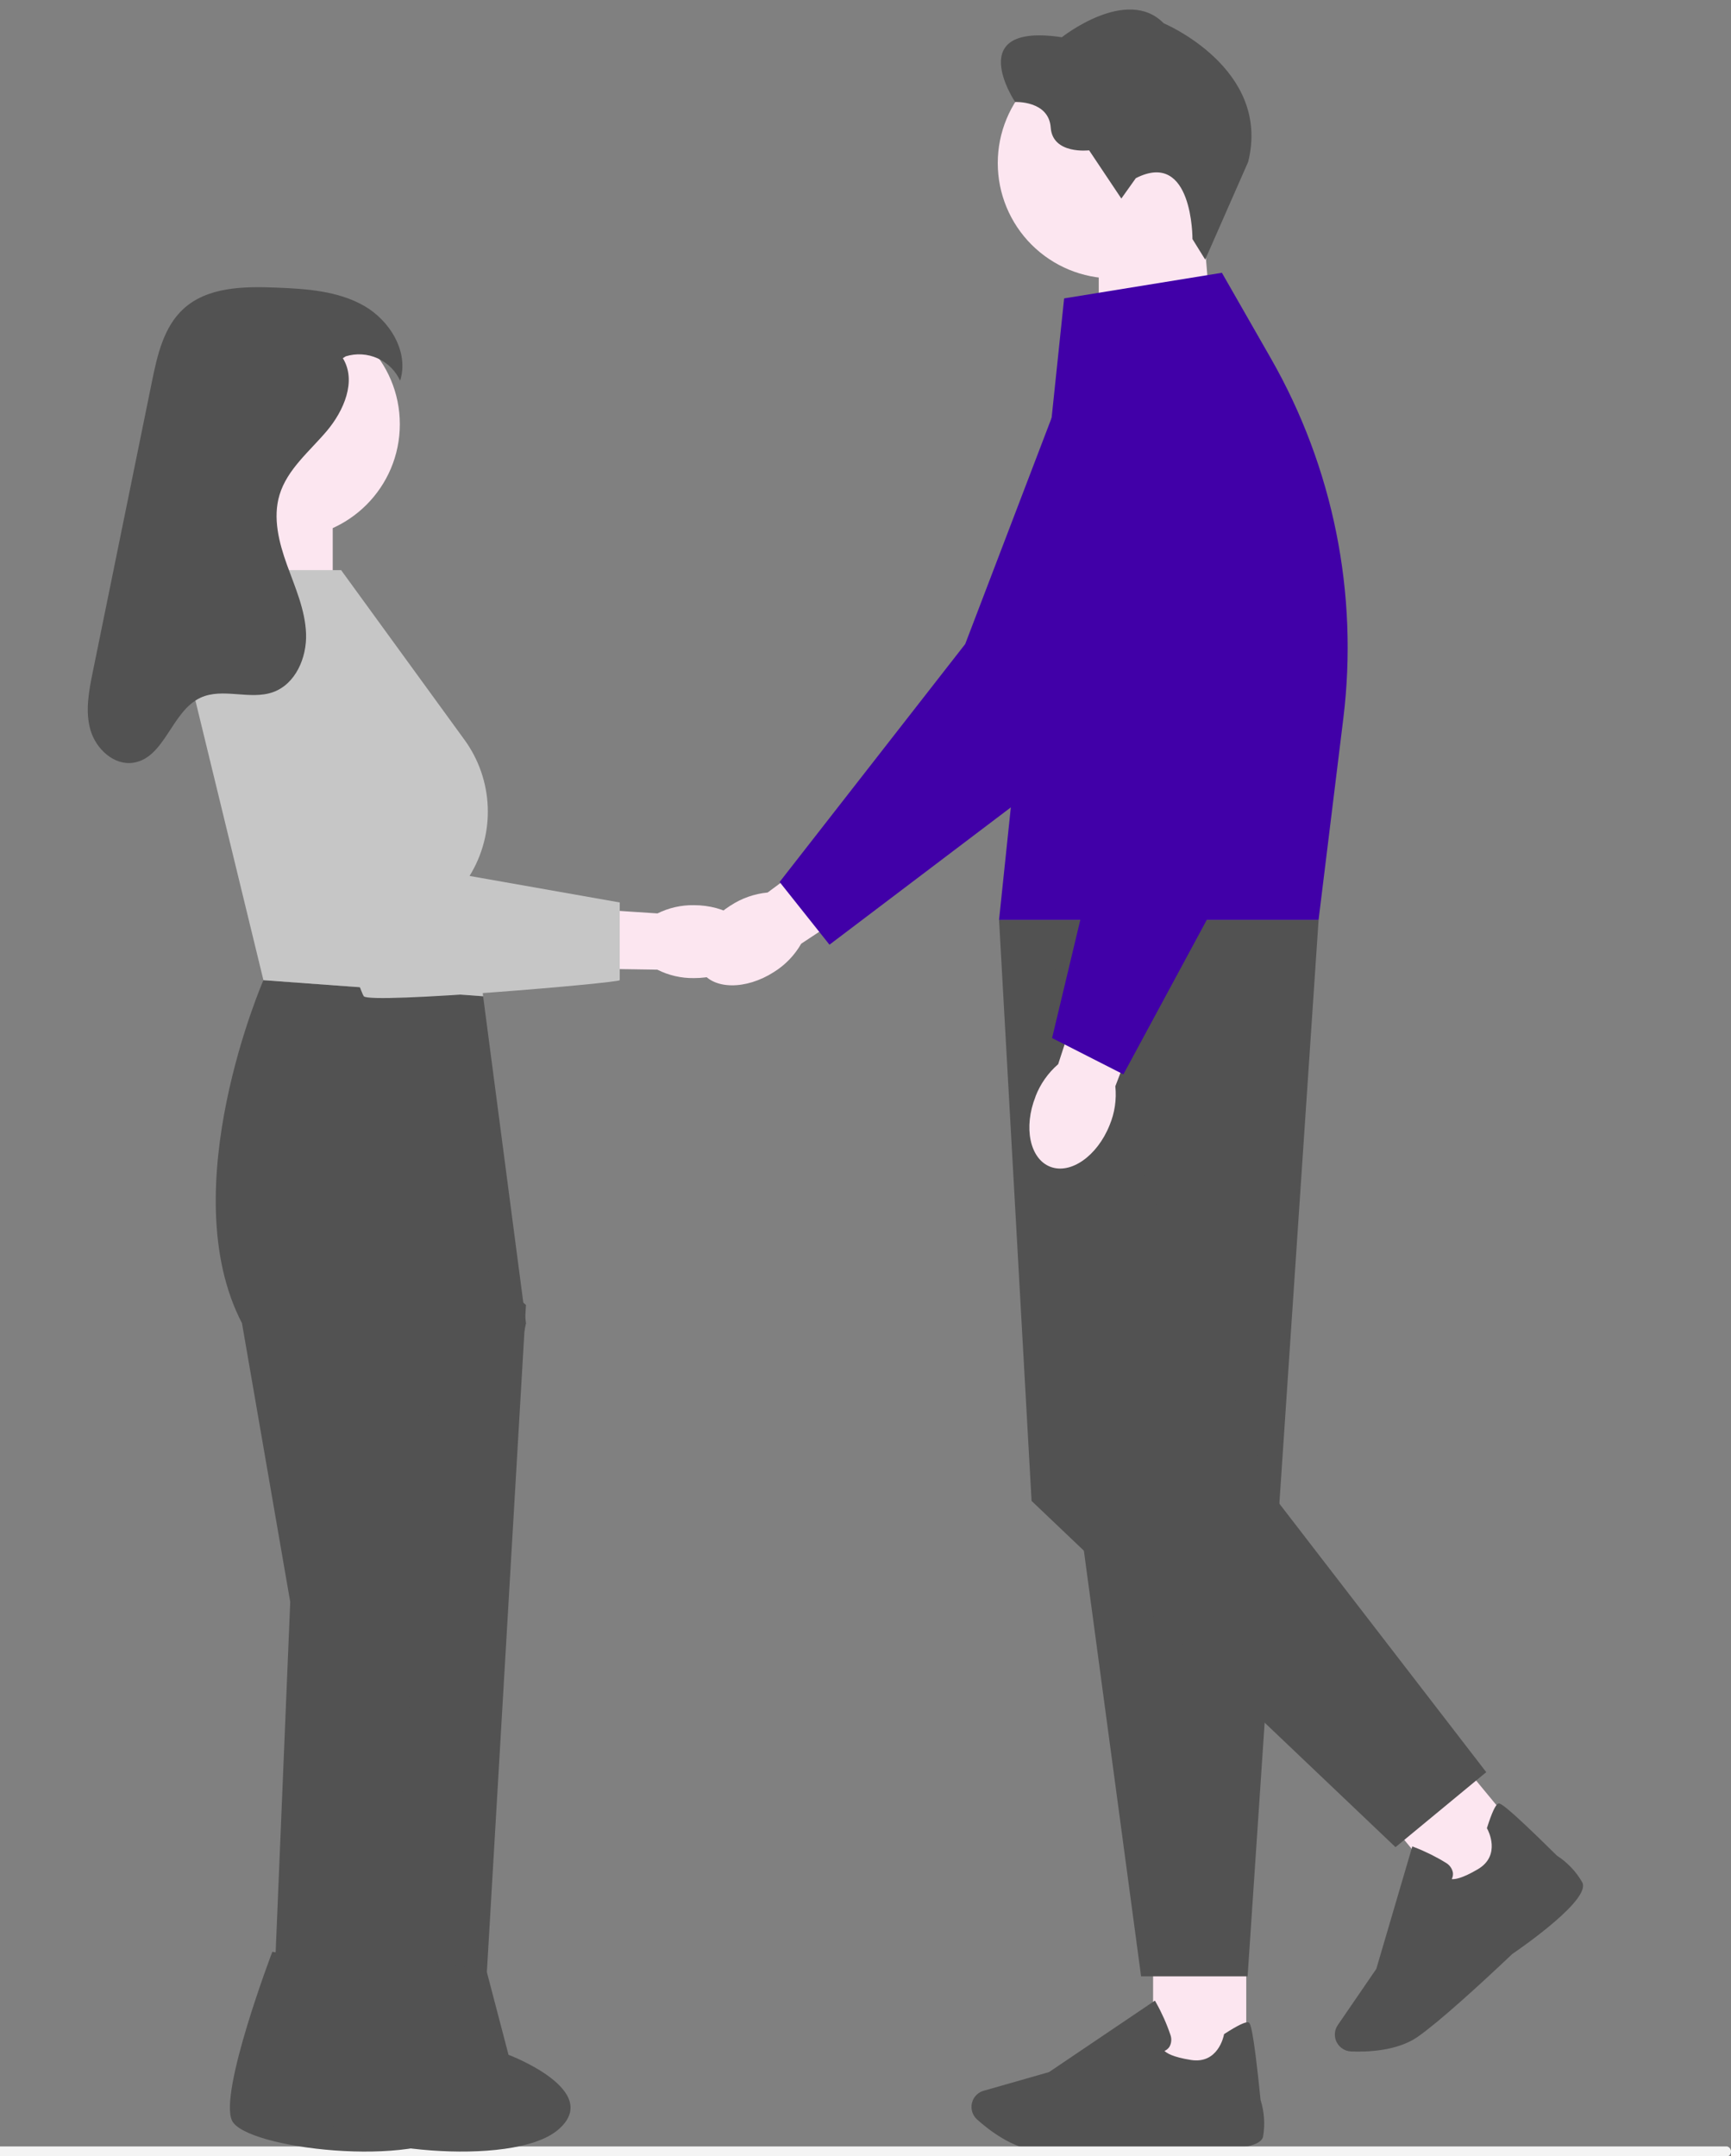 <?xml version="1.0" encoding="utf-8"?>
<svg xmlns="http://www.w3.org/2000/svg" fill="none" height="100%" overflow="visible" preserveAspectRatio="none" style="display: block;" viewBox="0 0 265 330" width="100%">
<rect x="0" y="0" width="265" height="330" fill="#808080" stroke="none"/>
<g clip-path="url(#clip0_0_1164)" id="undraw_nice-to-meet-you_sqin 1">
<g id="Group">
<g id="Group_2">
<g id="Group_3">
<g id="Group_4">
<path d="M111.816 138.611C113.523 137.485 115.479 136.795 117.514 136.602L134.6 123.975L140.648 132.546L122.656 144.437C121.646 146.204 120.212 147.692 118.483 148.767C114.194 151.521 109.228 151.478 107.389 148.671C105.549 145.863 107.519 141.363 111.799 138.615L111.813 138.617L111.816 138.611Z" fill="#FCE6F0" id="Vector"/>
<path d="M119.358 134.998L126.985 144.587L166.409 114.744L166.444 114.676L189.483 71.681C190.434 69.905 191.011 67.953 191.178 65.945C191.346 63.938 191.1 61.917 190.456 60.008C189.812 58.099 188.784 56.342 187.434 54.846C186.085 53.349 184.444 52.145 182.611 51.308C180.779 50.471 178.794 50.018 176.78 49.978C174.766 49.937 172.764 50.31 170.9 51.073C169.035 51.836 167.346 52.972 165.938 54.413C164.53 55.854 163.432 57.568 162.712 59.45L147.763 98.573L119.356 134.983V134.997L119.358 134.998Z" fill="#4100A8" id="Vector_2"/>
<path d="M184.28 35.555H168.208V61.052L185.928 55.229L184.28 35.555Z" fill="#FCE6F0" id="Vector_3"/>
<path d="M152.748 24.959C152.749 20.277 154.609 15.787 157.92 12.476C161.231 9.166 165.721 7.306 170.403 7.307C175.085 7.307 179.575 9.167 182.886 12.478C186.196 15.789 188.056 20.279 188.056 24.961C188.056 29.643 186.196 34.133 182.886 37.444C179.575 40.755 175.085 42.615 170.403 42.615C165.721 42.615 161.231 40.756 157.92 37.445C154.609 34.135 152.749 29.645 152.748 24.963V24.959Z" fill="#FCE6F0" id="Vector_4"/>
<path d="M182.555 36.589L184.504 39.733L191.078 24.784C194.664 10.476 178.149 3.561 178.149 3.561C172.513 -2.204 162.556 5.7 162.556 5.7C147.232 3.407 155.41 15.613 155.41 15.613C155.41 15.613 160.563 15.365 160.855 19.527C161.147 23.689 166.734 23.008 166.734 23.008L171.666 30.387L173.885 27.268C182.636 22.816 182.557 36.591 182.557 36.591L182.555 36.589Z" fill="#525252" id="Vector_5"/>
<path d="M190.79 296.818H176.529V317.052H190.79V296.818Z" fill="#FCE6F0" id="Vector_6"/>
<path d="M162.643 329.297C168.902 329.297 178.04 328.642 178.109 328.636C180.552 328.854 192.758 329.814 193.364 327.021C193.685 325.145 193.554 323.219 192.983 321.403C191.804 309.737 191.368 309.601 191.108 309.526C190.693 309.403 189.48 309.981 187.512 311.249L187.389 311.331L187.362 311.474C187.327 311.651 186.456 315.935 182.322 315.28C179.489 314.831 178.572 314.204 178.277 313.898C178.581 313.766 178.841 313.549 179.026 313.273C179.183 312.998 179.278 312.693 179.305 312.378C179.332 312.063 179.291 311.746 179.184 311.448C178.608 309.742 177.874 308.093 176.991 306.524L176.807 306.197L160.602 317.133L150.591 319.993C150.22 320.098 149.877 320.285 149.588 320.541C149.299 320.796 149.071 321.114 148.923 321.47C148.716 321.964 148.668 322.509 148.785 323.032C148.903 323.554 149.179 324.027 149.577 324.385C151.395 326.02 155.01 328.816 158.798 329.165C159.805 329.261 161.14 329.295 162.639 329.295L162.643 329.297Z" fill="#525252" id="Vector_7"/>
<path d="M220.997 266.484L210.002 275.568L222.891 291.168L233.886 282.084L220.997 266.484Z" fill="#FCE6F0" id="Vector_8"/>
<path d="M220.013 309.432C224.834 305.441 231.46 299.114 231.508 299.066C233.531 297.684 243.549 290.642 242.235 288.102C241.289 286.449 239.96 285.047 238.359 284.015C230.017 275.768 229.602 275.948 229.349 276.054C228.948 276.225 228.383 277.436 227.674 279.67L227.632 279.807L227.7 279.936C227.796 280.1 229.853 283.961 226.25 286.086C223.778 287.543 222.675 287.645 222.253 287.598C222.403 287.3 222.465 286.964 222.43 286.632C222.375 286.321 222.253 286.025 222.073 285.766C221.893 285.506 221.66 285.288 221.388 285.127C219.856 284.179 218.24 283.377 216.559 282.73L216.212 282.594L210.696 301.349L204.805 309.937C204.587 310.256 204.443 310.62 204.384 311.002C204.325 311.384 204.353 311.774 204.464 312.144C204.621 312.656 204.932 313.107 205.355 313.435C205.778 313.763 206.292 313.952 206.827 313.975C209.265 314.078 213.835 313.927 216.975 311.782C217.805 311.21 218.855 310.386 220.012 309.433L220.013 309.432Z" fill="#525252" id="Vector_9"/>
<path d="M152.953 140.787L174.691 302.484H190.997L201.864 140.787H152.947H152.953Z" fill="#525252" id="Vector_10"/>
<path d="M195.068 229.11L227.532 271.232L213.639 282.708L157.924 229.718L152.946 140.787L162.909 149.695L195.068 229.11Z" fill="#525252" id="Vector_11"/>
<path d="M162.908 45.67L152.945 140.79H201.861L205.655 109.919C207.991 90.853 204.102 71.542 194.568 54.867L187.062 41.75L162.906 45.67L162.908 45.67Z" fill="#4100A8" id="Vector_12"/>
<path d="M158.523 167.819C159.257 165.912 160.45 164.214 161.996 162.876L168.568 142.662L178.476 146.128L170.747 166.252C170.956 168.278 170.654 170.325 169.869 172.204C167.982 176.931 163.907 179.785 160.783 178.572C157.659 177.36 156.65 172.545 158.536 167.818H158.522L158.523 167.819Z" fill="#FCE6F0" id="Vector_13"/>
<path d="M161.063 158.874L171.98 164.431L195.469 120.92V120.846L198.593 72.173C198.718 70.163 198.431 68.149 197.748 66.254C197.064 64.36 196.001 62.626 194.622 61.158C193.243 59.691 191.578 58.521 189.729 57.722C187.881 56.922 185.889 56.51 183.875 56.51C181.861 56.51 179.869 56.922 178.021 57.722C176.172 58.521 174.507 59.691 173.128 61.158C171.749 62.626 170.686 64.36 170.002 66.254C169.319 68.149 169.032 70.163 169.157 72.173L171.794 113.968L161.061 158.881L161.063 158.874Z" fill="#4100A8" id="Vector_14"/>
</g>
</g>
<path d="M-34.997 329.296C-35.018 329.478 -34.967 329.662 -34.855 329.808C-34.743 329.953 -34.579 330.05 -34.398 330.077H264.395C264.569 330.032 264.722 329.931 264.831 329.79C264.941 329.648 265 329.475 265 329.296C265 329.117 264.941 328.944 264.831 328.802C264.722 328.661 264.569 328.56 264.395 328.516H-34.398C-34.58 328.543 -34.744 328.639 -34.856 328.785C-34.968 328.93 -35.019 329.114 -34.998 329.296L-34.997 329.296Z" fill="#F4F4F4" id="Vector_15"/>
<g id="Group_5">
<path d="M50.937 77.039H36.991V104.111H50.937V77.039Z" fill="#FCE6F0" id="Vector_16"/>
<path d="M73.961 152.479L40.327 150.018C40.327 150.018 26.38 182.011 37.046 202.52L44.431 245.179L41.51 315.391H56.787L80.526 202.52L73.961 152.479Z" fill="#525252" id="Vector_17"/>
<path d="M67.397 188.309L80.522 199.733L73.961 311.624H59.195L67.397 188.309Z" fill="#525252" id="Vector_18"/>
<path d="M43.776 82.362C53.405 82.362 61.211 74.556 61.211 64.927C61.211 55.298 53.405 47.492 43.776 47.492C34.147 47.492 26.341 55.298 26.341 64.927C26.341 74.556 34.147 82.362 43.776 82.362Z" fill="#FCE6F0" id="Vector_19"/>
<path d="M41.687 298.725L59.698 301.573L63.083 314.492C63.083 314.492 77.707 319.996 70.661 325.976C63.615 331.956 37.584 328.864 35.527 324.575C33.469 320.285 41.689 298.725 41.689 298.725L41.687 298.725Z" fill="#525252" id="Vector_20"/>
<path d="M56.454 298.725L74.465 301.571L77.85 314.49C77.85 314.49 92.474 319.993 85.427 325.973C78.381 331.953 52.351 328.862 50.293 324.572C48.236 320.283 56.456 298.723 56.456 298.723L56.454 298.725Z" fill="#525252" id="Vector_21"/>
<path d="M106.211 149.701C104.275 149.723 102.362 149.28 100.632 148.411L92.921 148.294L70.187 148.734L59.301 145.179L62.267 136.621L92.136 139.24L100.655 139.8C102.39 138.939 104.306 138.506 106.242 138.538C111.087 138.549 115.006 141.059 114.999 144.141C114.993 147.224 111.058 149.713 106.212 149.701L106.211 149.701Z" fill="#FCE6F0" id="Vector_22"/>
<path d="M52.223 87.26H34.962L29.252 104.487L40.327 150.016L73.961 152.477L71.91 134.02C73.852 130.865 74.812 127.204 74.669 123.502C74.526 119.8 73.287 116.224 71.107 113.228L52.223 87.26Z" fill="#C6C6C6" id="Vector_23"/>
<path d="M35.815 94.641L53.862 91.543L66.984 133.2L94.876 138.122V150.017C94.876 150.428 56.703 153.71 55.691 152.478C54.679 151.246 35.811 94.643 35.811 94.643L35.815 94.641Z" fill="#C6C6C6" id="Vector_24"/>
<path d="M52.484 54.818C54.626 58.293 52.651 62.87 50.012 65.984C47.373 69.098 43.971 71.833 42.793 75.741C41.738 79.245 42.698 83.021 43.94 86.466C45.182 89.911 46.727 93.341 46.855 96.998C46.983 100.656 45.25 104.695 41.807 105.93C38.272 107.196 34.092 105.205 30.687 106.79C26.252 108.852 25.246 115.995 20.411 116.736C17.435 117.192 14.677 114.611 13.846 111.716C13.014 108.821 13.611 105.735 14.215 102.785L19.156 78.539L23.268 58.365C24.086 54.349 25.057 50.054 28.074 47.282C31.761 43.895 37.319 43.815 42.322 44.018C46.919 44.204 51.703 44.519 55.702 46.788C59.702 49.058 62.643 53.882 61.257 58.267C60.558 56.742 59.328 55.522 57.797 54.836C56.266 54.15 54.538 54.043 52.934 54.536" fill="#525252" id="Vector_25"/>
</g>
</g>
</g>
</g>
<defs>
<clipPath id="clip0_0_1164">
<rect fill="white" height="330" width="265"/>
</clipPath>
</defs>
</svg>